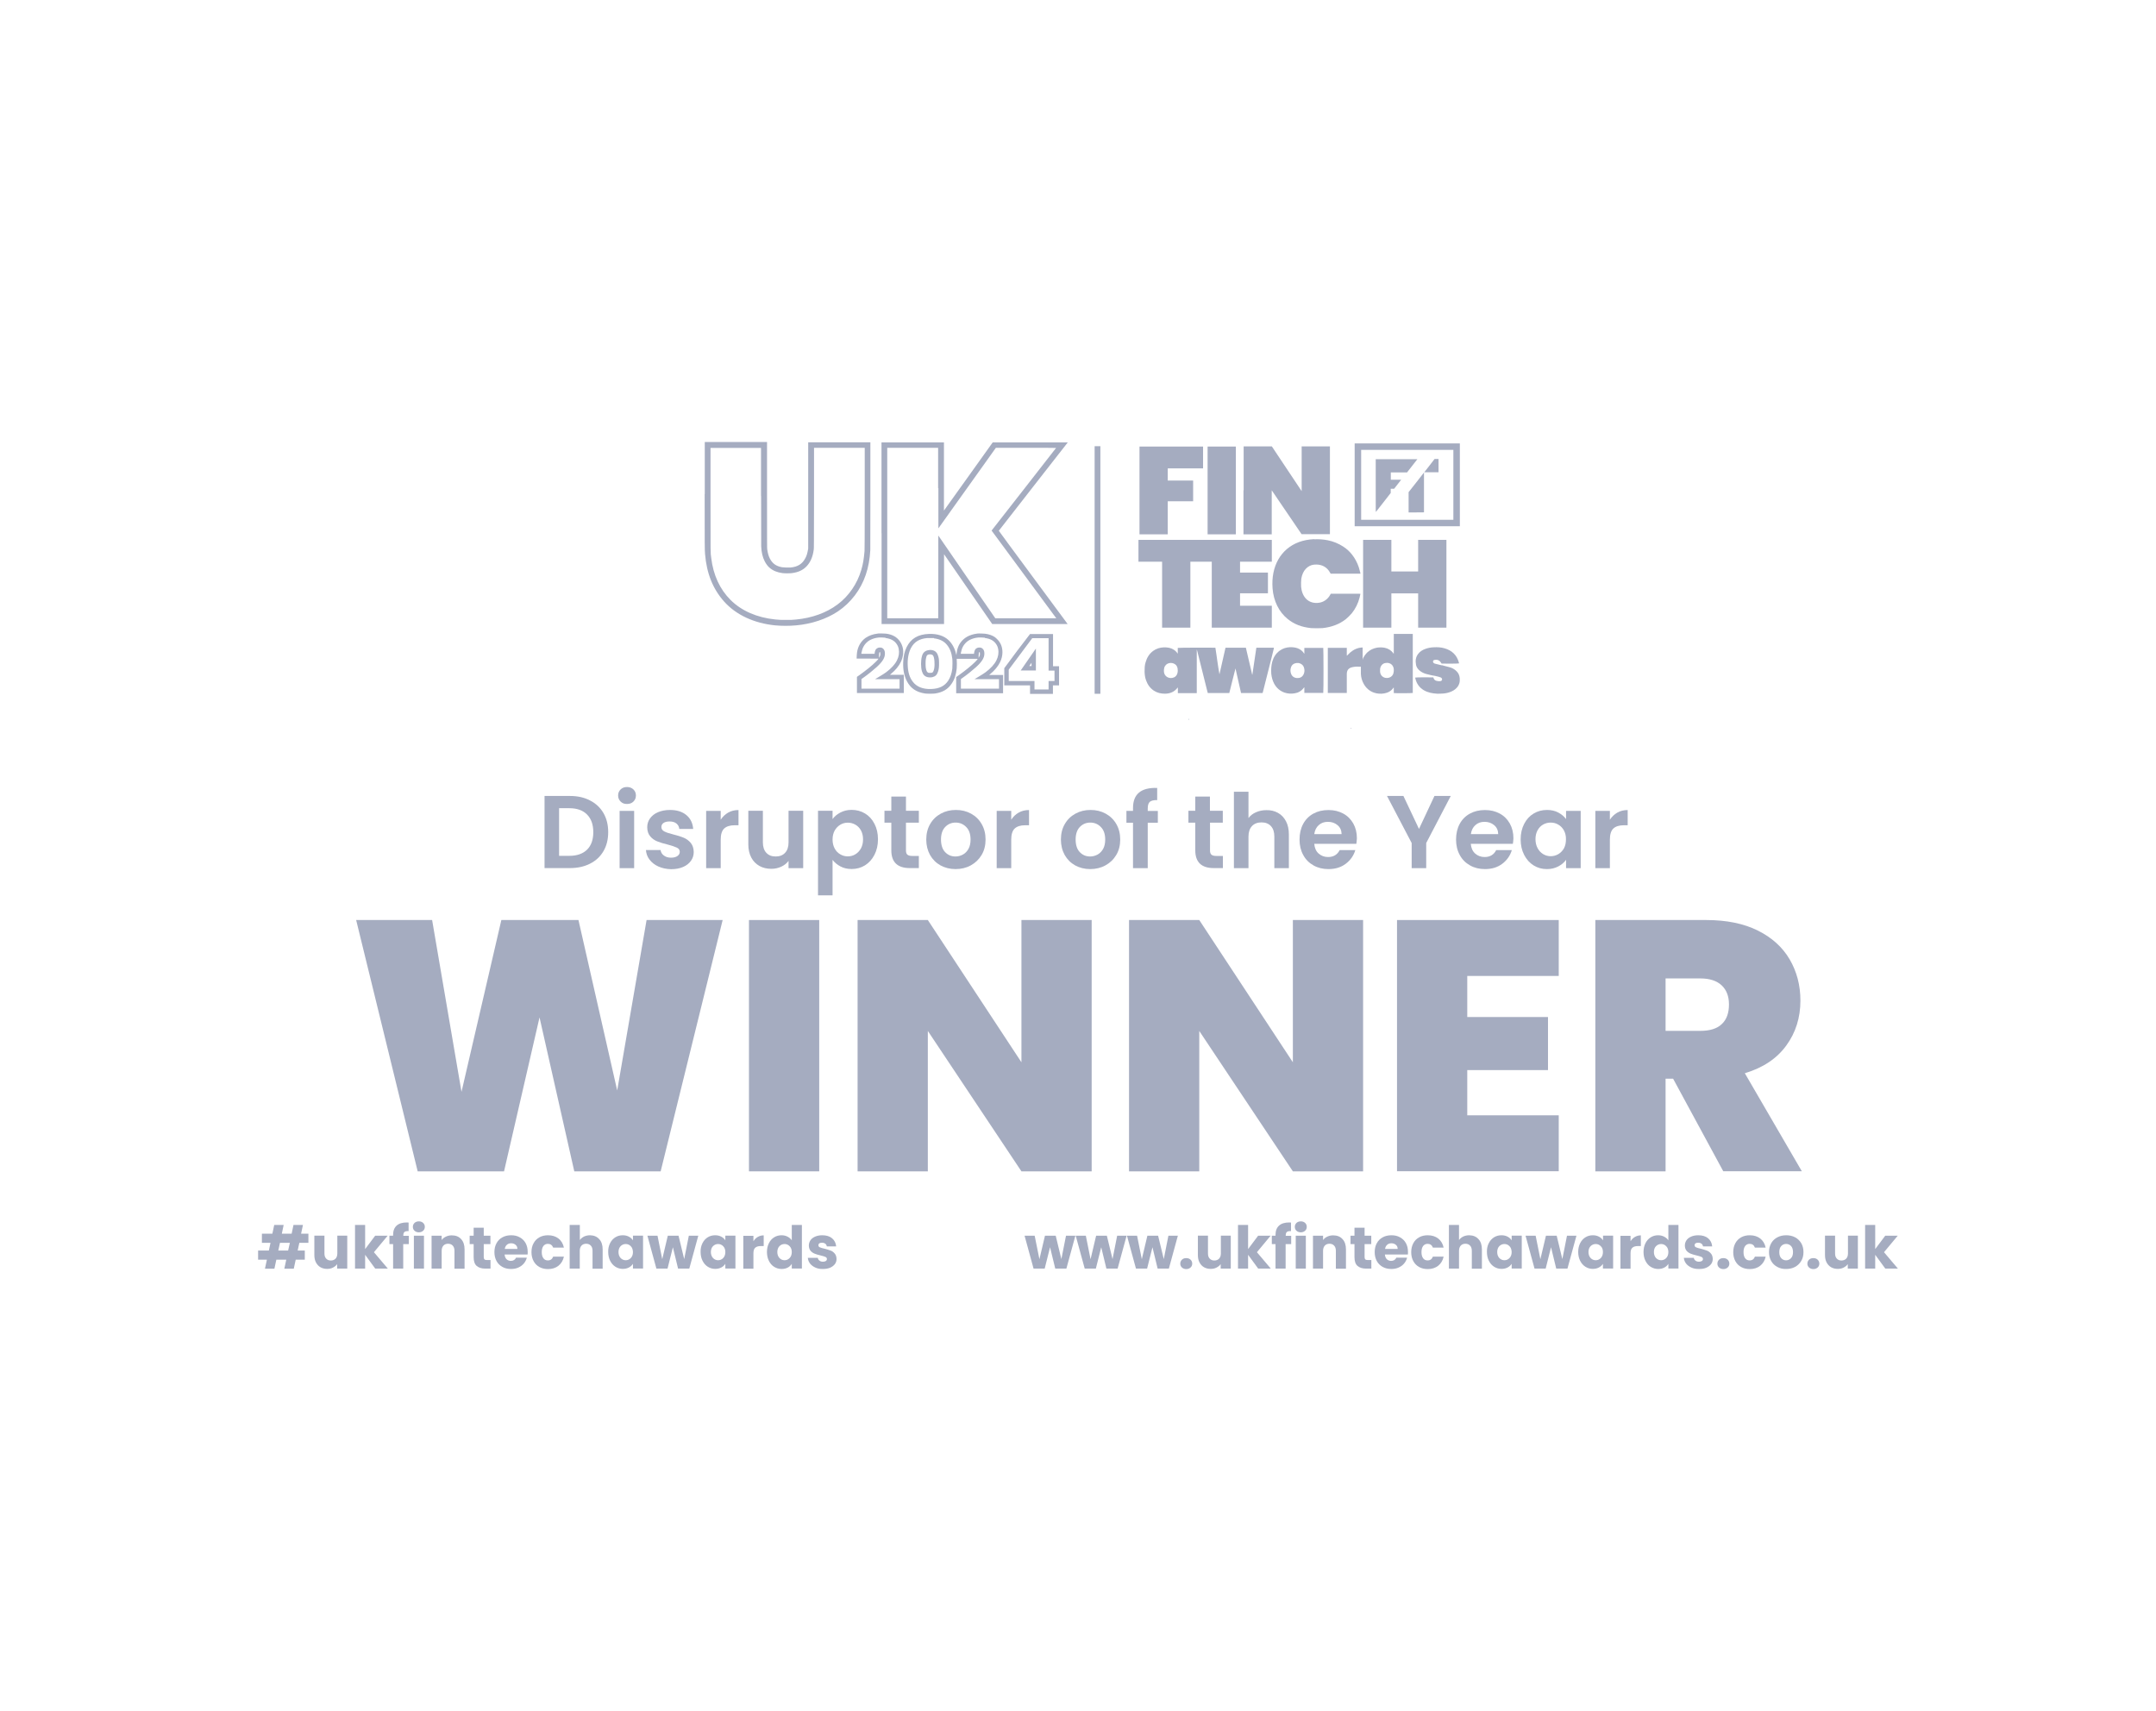<svg width="126" height="100" viewBox="0 0 126 100" fill="none" xmlns="http://www.w3.org/2000/svg">
    <path d="M34.483 46.781C34.819 46.953 35.084 47.2 35.268 47.518C35.453 47.836 35.544 48.207 35.544 48.633C35.544 49.058 35.453 49.424 35.268 49.742C35.084 50.059 34.824 50.301 34.483 50.474C34.147 50.646 33.752 50.732 33.308 50.732H31.824V46.517H33.308C33.752 46.517 34.147 46.603 34.483 46.781ZM34.31 49.655C34.553 49.413 34.673 49.074 34.673 48.633C34.673 48.191 34.553 47.852 34.31 47.604C34.066 47.357 33.725 47.233 33.275 47.233H32.674V50.016H33.275C33.725 50.016 34.066 49.892 34.31 49.655Z" fill="#A5ACC0"/>
    <path d="M36.27 46.845C36.173 46.748 36.124 46.635 36.124 46.49C36.124 46.344 36.173 46.231 36.27 46.135C36.368 46.038 36.492 45.995 36.644 45.995C36.796 45.995 36.92 46.043 37.018 46.135C37.115 46.231 37.164 46.344 37.164 46.49C37.164 46.635 37.115 46.748 37.018 46.845C36.92 46.942 36.796 46.985 36.644 46.985C36.492 46.99 36.368 46.942 36.27 46.845ZM37.061 47.389V50.737H36.211V47.389H37.061Z" fill="#A5ACC0"/>
    <path d="M38.48 50.641C38.263 50.544 38.09 50.409 37.96 50.237C37.83 50.07 37.765 49.882 37.749 49.677H38.605C38.621 49.806 38.686 49.914 38.794 49.995C38.908 50.081 39.043 50.124 39.211 50.124C39.379 50.124 39.498 50.091 39.59 50.027C39.682 49.962 39.726 49.882 39.726 49.779C39.726 49.672 39.671 49.591 39.558 49.537C39.444 49.483 39.271 49.424 39.027 49.359C38.778 49.3 38.572 49.236 38.41 49.171C38.247 49.106 38.112 49.009 37.998 48.875C37.884 48.74 37.825 48.562 37.825 48.336C37.825 48.153 37.879 47.981 37.987 47.83C38.095 47.68 38.247 47.556 38.447 47.47C38.648 47.383 38.886 47.335 39.157 47.335C39.558 47.335 39.877 47.437 40.115 47.636C40.354 47.836 40.484 48.105 40.511 48.444H39.699C39.688 48.309 39.628 48.207 39.531 48.126C39.433 48.046 39.298 48.008 39.135 48.008C38.984 48.008 38.864 48.035 38.778 48.094C38.697 48.148 38.653 48.229 38.653 48.331C38.653 48.444 38.707 48.53 38.821 48.589C38.935 48.649 39.108 48.708 39.352 48.767C39.596 48.826 39.796 48.891 39.953 48.956C40.11 49.02 40.245 49.117 40.365 49.257C40.478 49.392 40.538 49.569 40.543 49.79C40.543 49.984 40.489 50.156 40.381 50.307C40.273 50.458 40.121 50.581 39.921 50.667C39.72 50.754 39.487 50.797 39.217 50.797C38.946 50.791 38.697 50.737 38.48 50.641Z" fill="#A5ACC0"/>
    <path d="M42.553 47.491C42.731 47.389 42.932 47.34 43.159 47.34V48.229H42.932C42.666 48.229 42.461 48.293 42.325 48.417C42.19 48.541 42.119 48.762 42.119 49.069V50.737H41.269V47.389H42.119V47.906C42.233 47.728 42.379 47.593 42.553 47.491Z" fill="#A5ACC0"/>
    <path d="M46.94 50.737H46.084V50.312C45.975 50.458 45.829 50.571 45.656 50.651C45.477 50.732 45.288 50.775 45.082 50.775C44.816 50.775 44.584 50.721 44.383 50.608C44.183 50.495 44.02 50.334 43.907 50.118C43.793 49.903 43.733 49.645 43.733 49.349V47.383H44.584V49.225C44.584 49.489 44.649 49.693 44.784 49.838C44.919 49.984 45.098 50.054 45.331 50.054C45.564 50.054 45.748 49.984 45.883 49.838C46.019 49.693 46.084 49.489 46.084 49.225V47.383H46.94V50.737Z" fill="#A5ACC0"/>
    <path d="M49.111 47.486C49.306 47.383 49.523 47.33 49.772 47.33C50.059 47.33 50.319 47.4 50.552 47.54C50.785 47.68 50.969 47.879 51.104 48.143C51.24 48.401 51.31 48.703 51.31 49.047C51.31 49.392 51.24 49.693 51.104 49.957C50.969 50.221 50.785 50.425 50.552 50.571C50.319 50.716 50.059 50.786 49.772 50.786C49.523 50.786 49.306 50.737 49.117 50.635C48.927 50.533 48.776 50.409 48.656 50.253V52.326H47.806V47.383H48.656V47.868C48.765 47.717 48.916 47.588 49.111 47.486ZM50.314 48.525C50.232 48.38 50.119 48.266 49.983 48.191C49.848 48.116 49.702 48.078 49.544 48.078C49.387 48.078 49.247 48.116 49.111 48.196C48.976 48.277 48.867 48.39 48.781 48.536C48.7 48.686 48.656 48.859 48.656 49.063C48.656 49.268 48.7 49.44 48.781 49.591C48.862 49.742 48.976 49.855 49.111 49.93C49.247 50.011 49.393 50.048 49.544 50.048C49.696 50.048 49.848 50.011 49.983 49.93C50.119 49.849 50.227 49.736 50.314 49.585C50.395 49.435 50.438 49.257 50.438 49.052C50.438 48.848 50.395 48.676 50.314 48.525Z" fill="#A5ACC0"/>
    <path d="M52.946 49.704C52.946 49.817 52.973 49.898 53.027 49.946C53.081 49.995 53.173 50.022 53.303 50.022H53.699V50.732H53.168C52.453 50.732 52.09 50.388 52.09 49.693V48.078H51.689V47.383H52.09V46.554H52.946V47.383H53.699V48.078H52.946V49.704Z" fill="#A5ACC0"/>
    <path d="M54.966 50.576C54.706 50.431 54.505 50.231 54.354 49.968C54.208 49.704 54.132 49.402 54.132 49.063C54.132 48.724 54.208 48.417 54.359 48.159C54.511 47.895 54.717 47.696 54.982 47.55C55.247 47.405 55.54 47.335 55.865 47.335C56.19 47.335 56.482 47.405 56.748 47.55C57.013 47.696 57.219 47.895 57.37 48.159C57.522 48.422 57.598 48.724 57.598 49.063C57.598 49.402 57.522 49.709 57.365 49.968C57.208 50.231 56.997 50.431 56.731 50.576C56.466 50.721 56.168 50.791 55.843 50.791C55.518 50.791 55.226 50.716 54.966 50.576ZM56.276 49.941C56.412 49.865 56.52 49.752 56.601 49.607C56.683 49.456 56.721 49.279 56.721 49.063C56.721 48.746 56.634 48.498 56.466 48.331C56.298 48.159 56.092 48.073 55.849 48.073C55.605 48.073 55.404 48.159 55.237 48.331C55.074 48.503 54.993 48.746 54.993 49.063C54.993 49.381 55.074 49.629 55.231 49.795C55.394 49.968 55.594 50.054 55.838 50.054C55.995 50.054 56.136 50.016 56.276 49.941Z" fill="#A5ACC0"/>
    <path d="M59.531 47.491C59.71 47.389 59.91 47.34 60.138 47.34V48.229H59.91C59.645 48.229 59.439 48.293 59.304 48.417C59.169 48.541 59.098 48.762 59.098 49.069V50.737H58.248V47.389H59.098V47.906C59.212 47.728 59.353 47.593 59.531 47.491Z" fill="#A5ACC0"/>
    <path d="M62.835 50.576C62.575 50.431 62.375 50.231 62.223 49.968C62.077 49.704 62.001 49.402 62.001 49.063C62.001 48.724 62.077 48.417 62.228 48.159C62.38 47.895 62.586 47.696 62.851 47.55C63.117 47.405 63.409 47.335 63.734 47.335C64.059 47.335 64.351 47.405 64.617 47.55C64.882 47.696 65.088 47.895 65.24 48.159C65.391 48.422 65.467 48.724 65.467 49.063C65.467 49.402 65.391 49.709 65.234 49.968C65.077 50.231 64.866 50.431 64.6 50.576C64.335 50.721 64.037 50.791 63.712 50.791C63.387 50.791 63.095 50.716 62.835 50.576ZM64.146 49.941C64.281 49.865 64.389 49.752 64.471 49.607C64.552 49.456 64.59 49.279 64.59 49.063C64.59 48.746 64.503 48.498 64.335 48.331C64.167 48.159 63.962 48.073 63.718 48.073C63.474 48.073 63.274 48.159 63.106 48.331C62.943 48.503 62.862 48.746 62.862 49.063C62.862 49.381 62.943 49.629 63.1 49.795C63.263 49.968 63.463 50.054 63.707 50.054C63.864 50.054 64.005 50.016 64.146 49.941Z" fill="#A5ACC0"/>
    <path d="M67.666 48.083H67.076V50.737H66.215V48.083H65.83V47.389H66.215V47.222C66.215 46.813 66.334 46.511 66.567 46.318C66.799 46.124 67.157 46.032 67.628 46.048V46.759C67.422 46.754 67.276 46.791 67.195 46.861C67.114 46.931 67.076 47.066 67.076 47.254V47.394H67.666V48.083Z" fill="#A5ACC0"/>
    <path d="M70.715 49.704C70.715 49.817 70.742 49.898 70.796 49.946C70.85 49.995 70.942 50.022 71.073 50.022H71.468V50.732H70.932C70.217 50.732 69.854 50.388 69.854 49.693V48.078H69.453V47.383H69.854V46.554H70.71V47.383H71.462V48.078H70.715V49.704Z" fill="#A5ACC0"/>
    <path d="M74.69 47.507C74.891 47.62 75.042 47.782 75.156 47.997C75.27 48.213 75.324 48.471 75.324 48.773V50.737H74.474V48.891C74.474 48.627 74.409 48.422 74.273 48.277C74.138 48.132 73.959 48.062 73.726 48.062C73.493 48.062 73.304 48.132 73.168 48.277C73.033 48.422 72.963 48.627 72.963 48.891V50.737H72.112V46.269H72.963V47.809C73.071 47.663 73.217 47.55 73.401 47.47C73.585 47.389 73.786 47.346 74.008 47.346C74.262 47.34 74.49 47.394 74.69 47.507Z" fill="#A5ACC0"/>
    <path d="M79.267 49.316H76.808C76.829 49.559 76.911 49.747 77.062 49.882C77.214 50.016 77.398 50.086 77.615 50.086C77.929 50.086 78.156 49.952 78.292 49.682H79.207C79.11 50.005 78.925 50.269 78.649 50.479C78.373 50.689 78.037 50.791 77.636 50.791C77.311 50.791 77.019 50.721 76.764 50.576C76.505 50.431 76.304 50.231 76.163 49.968C76.017 49.704 75.947 49.402 75.947 49.063C75.947 48.724 76.017 48.412 76.158 48.153C76.299 47.89 76.499 47.69 76.754 47.55C77.008 47.41 77.301 47.34 77.636 47.34C77.972 47.34 78.243 47.41 78.498 47.545C78.752 47.68 78.947 47.879 79.088 48.126C79.229 48.38 79.299 48.665 79.299 48.993C79.288 49.112 79.283 49.219 79.267 49.316ZM78.406 48.746C78.4 48.53 78.324 48.353 78.167 48.223C78.016 48.094 77.826 48.029 77.604 48.029C77.382 48.029 77.214 48.094 77.073 48.218C76.927 48.347 76.84 48.519 76.808 48.746H78.406Z" fill="#A5ACC0"/>
    <path d="M84.785 46.517L83.35 49.268V50.737H82.5V49.268L81.059 46.517H82.018L82.928 48.444L83.832 46.517H84.785Z" fill="#A5ACC0"/>
    <path d="M88.414 49.316H85.955C85.977 49.559 86.058 49.747 86.21 49.882C86.361 50.016 86.546 50.086 86.762 50.086C87.076 50.086 87.304 49.952 87.439 49.682H88.354C88.257 50.005 88.073 50.269 87.797 50.479C87.52 50.689 87.185 50.791 86.784 50.791C86.459 50.791 86.166 50.721 85.912 50.576C85.652 50.431 85.451 50.231 85.311 49.968C85.165 49.704 85.094 49.402 85.094 49.063C85.094 48.724 85.165 48.412 85.305 48.153C85.446 47.89 85.647 47.69 85.901 47.55C86.156 47.41 86.448 47.34 86.784 47.34C87.12 47.34 87.39 47.41 87.645 47.545C87.9 47.68 88.094 47.879 88.235 48.126C88.376 48.38 88.447 48.665 88.447 48.993C88.441 49.112 88.43 49.219 88.414 49.316ZM87.558 48.746C87.553 48.53 87.477 48.353 87.32 48.223C87.168 48.094 86.979 48.029 86.757 48.029C86.535 48.029 86.367 48.094 86.226 48.218C86.08 48.347 85.993 48.519 85.961 48.746H87.558Z" fill="#A5ACC0"/>
    <path d="M89.075 48.148C89.21 47.884 89.394 47.685 89.627 47.545C89.86 47.405 90.12 47.335 90.407 47.335C90.656 47.335 90.878 47.383 91.068 47.486C91.257 47.588 91.409 47.712 91.523 47.868V47.389H92.378V50.737H91.523V50.248C91.414 50.404 91.263 50.533 91.068 50.635C90.873 50.737 90.656 50.791 90.402 50.791C90.12 50.791 89.86 50.721 89.627 50.576C89.394 50.431 89.21 50.226 89.075 49.962C88.939 49.698 88.869 49.397 88.869 49.052C88.869 48.713 88.939 48.412 89.075 48.148ZM91.398 48.53C91.317 48.385 91.209 48.272 91.068 48.191C90.932 48.11 90.781 48.073 90.624 48.073C90.467 48.073 90.32 48.11 90.185 48.186C90.05 48.261 89.941 48.374 89.86 48.519C89.779 48.665 89.736 48.843 89.736 49.042C89.736 49.241 89.779 49.419 89.86 49.569C89.941 49.72 90.055 49.838 90.19 49.919C90.326 50 90.472 50.038 90.624 50.038C90.775 50.038 90.927 50 91.068 49.919C91.203 49.838 91.317 49.725 91.398 49.58C91.479 49.435 91.517 49.257 91.517 49.052C91.523 48.859 91.479 48.681 91.398 48.53Z" fill="#A5ACC0"/>
    <path d="M94.518 47.491C94.696 47.389 94.897 47.34 95.124 47.34V48.229H94.897C94.631 48.229 94.426 48.293 94.29 48.417C94.155 48.541 94.084 48.762 94.084 49.069V50.737H93.234V47.389H94.084V47.906C94.198 47.728 94.344 47.593 94.518 47.491Z" fill="#A5ACC0"/>
    <path d="M17.494 72.632L17.396 73.085H17.813V73.618H17.282L17.169 74.145H16.616L16.73 73.618H16.15L16.037 74.145H15.484L15.598 73.618H15.084V73.085H15.712L15.809 72.632H15.306V72.099H15.918L16.026 71.588H16.578L16.47 72.099H17.044L17.152 71.588H17.705L17.596 72.099H18.024V72.632H17.494ZM16.941 72.632H16.362L16.264 73.085H16.838L16.941 72.632Z" fill="#A5ACC0"/>
    <path d="M20.294 74.14H19.703V73.876C19.644 73.962 19.562 74.027 19.459 74.08C19.357 74.134 19.243 74.156 19.118 74.156C18.972 74.156 18.842 74.124 18.728 74.059C18.615 73.994 18.528 73.897 18.463 73.774C18.398 73.65 18.371 73.504 18.371 73.338V72.212H18.961V73.257C18.961 73.386 18.994 73.483 19.064 73.558C19.129 73.628 19.221 73.666 19.335 73.666C19.449 73.666 19.541 73.628 19.611 73.558C19.676 73.488 19.714 73.386 19.714 73.257V72.212H20.294V74.14Z" fill="#A5ACC0"/>
    <path d="M21.929 74.14L21.339 73.332V74.14H20.748V71.588H21.339V72.998L21.924 72.218H22.655L21.853 73.181L22.666 74.14H21.929Z" fill="#A5ACC0"/>
    <path d="M23.565 72.708V74.14H22.974V72.708H22.758V72.218H22.974V72.164C22.974 71.927 23.045 71.749 23.18 71.626C23.316 71.502 23.516 71.442 23.781 71.442C23.825 71.442 23.857 71.442 23.879 71.448V71.949C23.765 71.943 23.684 71.959 23.64 71.997C23.592 72.035 23.57 72.105 23.57 72.207V72.223H23.89V72.708H23.565Z" fill="#A5ACC0"/>
    <path d="M24.225 71.927C24.16 71.868 24.128 71.792 24.128 71.701C24.128 71.609 24.16 71.534 24.225 71.469C24.29 71.41 24.377 71.378 24.48 71.378C24.583 71.378 24.664 71.41 24.729 71.469C24.794 71.529 24.827 71.604 24.827 71.701C24.827 71.792 24.794 71.868 24.729 71.927C24.664 71.986 24.578 72.019 24.48 72.019C24.377 72.019 24.29 71.986 24.225 71.927ZM24.778 72.218V74.14H24.188V72.218H24.778Z" fill="#A5ACC0"/>
    <path d="M26.95 72.417C27.085 72.562 27.15 72.761 27.15 73.02V74.145H26.56V73.095C26.56 72.966 26.527 72.869 26.457 72.794C26.392 72.724 26.3 72.686 26.186 72.686C26.072 72.686 25.98 72.724 25.915 72.794C25.85 72.864 25.812 72.966 25.812 73.095V74.14H25.222V72.218H25.812V72.471C25.872 72.385 25.953 72.32 26.056 72.272C26.159 72.223 26.273 72.196 26.397 72.196C26.636 72.196 26.814 72.266 26.95 72.417Z" fill="#A5ACC0"/>
    <path d="M28.666 73.639V74.14H28.363C28.146 74.14 27.979 74.086 27.86 73.984C27.74 73.881 27.681 73.709 27.681 73.472V72.708H27.448V72.218H27.681V71.749H28.271V72.218H28.661V72.708H28.271V73.478C28.271 73.537 28.287 73.574 28.314 73.601C28.341 73.628 28.39 73.639 28.455 73.639H28.666Z" fill="#A5ACC0"/>
    <path d="M30.833 73.316H29.49C29.5 73.434 29.538 73.526 29.603 73.591C29.674 73.655 29.755 73.688 29.852 73.688C29.999 73.688 30.102 73.623 30.161 73.499H30.789C30.757 73.623 30.697 73.741 30.616 73.838C30.529 73.941 30.427 74.016 30.297 74.075C30.172 74.134 30.026 74.161 29.869 74.161C29.679 74.161 29.511 74.124 29.365 74.043C29.219 73.962 29.1 73.849 29.018 73.698C28.937 73.547 28.894 73.375 28.894 73.176C28.894 72.977 28.937 72.799 29.018 72.654C29.1 72.503 29.213 72.39 29.365 72.309C29.511 72.228 29.685 72.191 29.874 72.191C30.064 72.191 30.226 72.228 30.372 72.309C30.519 72.39 30.632 72.498 30.714 72.643C30.795 72.788 30.838 72.955 30.838 73.149C30.844 73.203 30.838 73.257 30.833 73.316ZM30.237 72.993C30.237 72.891 30.204 72.81 30.134 72.751C30.064 72.692 29.977 72.659 29.874 72.659C29.777 72.659 29.69 72.686 29.625 72.745C29.555 72.805 29.517 72.885 29.5 72.988H30.237V72.993Z" fill="#A5ACC0"/>
    <path d="M31.185 72.654C31.266 72.503 31.38 72.39 31.526 72.309C31.672 72.228 31.84 72.191 32.03 72.191C32.273 72.191 32.474 72.255 32.636 72.379C32.799 72.503 32.907 72.686 32.956 72.912H32.328C32.273 72.767 32.17 72.692 32.019 72.692C31.91 72.692 31.824 72.735 31.759 72.815C31.694 72.901 31.661 73.02 31.661 73.176C31.661 73.332 31.694 73.451 31.759 73.537C31.824 73.623 31.91 73.66 32.019 73.66C32.17 73.66 32.273 73.585 32.328 73.44H32.956C32.907 73.666 32.799 73.844 32.636 73.973C32.474 74.102 32.268 74.167 32.03 74.167C31.84 74.167 31.672 74.129 31.526 74.048C31.38 73.967 31.266 73.854 31.185 73.704C31.104 73.553 31.06 73.381 31.06 73.181C31.06 72.982 31.098 72.805 31.185 72.654Z" fill="#A5ACC0"/>
    <path d="M35.019 72.417C35.155 72.562 35.22 72.761 35.22 73.02V74.145H34.629V73.095C34.629 72.966 34.597 72.869 34.526 72.794C34.461 72.724 34.369 72.686 34.256 72.686C34.142 72.686 34.05 72.724 33.985 72.794C33.92 72.864 33.882 72.966 33.882 73.095V74.14H33.292V71.588H33.887V72.471C33.947 72.385 34.028 72.32 34.131 72.266C34.234 72.218 34.353 72.191 34.483 72.191C34.705 72.196 34.884 72.266 35.019 72.417Z" fill="#A5ACC0"/>
    <path d="M35.653 72.654C35.729 72.503 35.832 72.39 35.962 72.309C36.092 72.228 36.238 72.191 36.395 72.191C36.53 72.191 36.649 72.218 36.752 72.272C36.855 72.325 36.936 72.401 36.991 72.487V72.212H37.581V74.134H36.991V73.86C36.931 73.951 36.855 74.021 36.752 74.075C36.649 74.129 36.53 74.156 36.395 74.156C36.238 74.156 36.097 74.113 35.967 74.032C35.837 73.951 35.734 73.833 35.658 73.682C35.583 73.531 35.544 73.359 35.544 73.16C35.539 72.977 35.577 72.805 35.653 72.654ZM36.866 72.832C36.785 72.745 36.682 72.702 36.568 72.702C36.454 72.702 36.352 72.745 36.27 72.826C36.189 72.912 36.146 73.025 36.146 73.171C36.146 73.316 36.189 73.434 36.27 73.521C36.352 73.607 36.454 73.65 36.568 73.65C36.682 73.65 36.785 73.607 36.866 73.521C36.947 73.434 36.991 73.321 36.991 73.171C36.985 73.031 36.947 72.912 36.866 72.832Z" fill="#A5ACC0"/>
    <path d="M40.809 72.218L40.283 74.14H39.628L39.325 72.891L39.011 74.14H38.361L37.836 72.218H38.426L38.702 73.591L39.027 72.218H39.655L39.986 73.585L40.256 72.218H40.809Z" fill="#A5ACC0"/>
    <path d="M41.053 72.654C41.128 72.503 41.231 72.39 41.361 72.309C41.491 72.228 41.637 72.191 41.794 72.191C41.93 72.191 42.049 72.218 42.152 72.272C42.255 72.325 42.336 72.401 42.39 72.487V72.212H42.98V74.134H42.39V73.86C42.331 73.951 42.255 74.021 42.152 74.075C42.049 74.129 41.93 74.156 41.794 74.156C41.637 74.156 41.497 74.113 41.367 74.032C41.237 73.951 41.134 73.833 41.058 73.682C40.982 73.531 40.944 73.359 40.944 73.16C40.939 72.977 40.977 72.805 41.053 72.654ZM42.266 72.832C42.184 72.745 42.081 72.702 41.968 72.702C41.854 72.702 41.751 72.745 41.67 72.826C41.589 72.907 41.545 73.025 41.545 73.171C41.545 73.316 41.589 73.434 41.67 73.521C41.751 73.607 41.854 73.65 41.968 73.65C42.081 73.65 42.184 73.607 42.266 73.521C42.347 73.434 42.39 73.321 42.39 73.171C42.39 73.031 42.347 72.912 42.266 72.832Z" fill="#A5ACC0"/>
    <path d="M44.286 72.288C44.389 72.228 44.508 72.196 44.632 72.196V72.821H44.47C44.324 72.821 44.21 72.853 44.139 72.918C44.064 72.982 44.031 73.09 44.031 73.251V74.145H43.441V72.223H44.031V72.541C44.096 72.433 44.183 72.347 44.286 72.288Z" fill="#A5ACC0"/>
    <path d="M44.936 72.654C45.011 72.503 45.114 72.39 45.244 72.309C45.374 72.228 45.52 72.191 45.678 72.191C45.802 72.191 45.921 72.218 46.024 72.272C46.127 72.325 46.214 72.395 46.273 72.487V71.588H46.864V74.134H46.273V73.86C46.219 73.951 46.138 74.027 46.035 74.08C45.932 74.134 45.813 74.161 45.678 74.161C45.52 74.161 45.374 74.118 45.244 74.037C45.114 73.957 45.011 73.838 44.936 73.688C44.86 73.537 44.822 73.364 44.822 73.165C44.822 72.977 44.86 72.805 44.936 72.654ZM46.149 72.832C46.068 72.745 45.965 72.702 45.851 72.702C45.737 72.702 45.634 72.745 45.553 72.826C45.472 72.912 45.428 73.025 45.428 73.171C45.428 73.316 45.472 73.434 45.553 73.521C45.634 73.607 45.737 73.65 45.851 73.65C45.965 73.65 46.068 73.607 46.149 73.521C46.23 73.434 46.273 73.321 46.273 73.171C46.273 73.031 46.23 72.912 46.149 72.832Z" fill="#A5ACC0"/>
    <path d="M47.654 74.08C47.524 74.021 47.422 73.946 47.34 73.844C47.264 73.741 47.221 73.634 47.21 73.51H47.795C47.801 73.574 47.833 73.628 47.887 73.671C47.941 73.714 48.012 73.736 48.093 73.736C48.169 73.736 48.223 73.72 48.266 73.693C48.304 73.666 48.326 73.628 48.326 73.58C48.326 73.526 48.299 73.483 48.239 73.456C48.18 73.429 48.088 73.402 47.958 73.37C47.817 73.338 47.703 73.305 47.611 73.267C47.519 73.23 47.438 73.176 47.373 73.101C47.308 73.025 47.27 72.918 47.27 72.788C47.27 72.681 47.302 72.578 47.362 72.487C47.422 72.395 47.514 72.325 47.633 72.272C47.752 72.218 47.893 72.191 48.055 72.191C48.299 72.191 48.488 72.25 48.629 72.368C48.77 72.487 48.851 72.648 48.867 72.842H48.321C48.31 72.778 48.283 72.724 48.234 72.686C48.185 72.648 48.12 72.627 48.039 72.627C47.968 72.627 47.914 72.638 47.882 72.665C47.844 72.692 47.828 72.729 47.828 72.772C47.828 72.826 47.855 72.869 47.914 72.896C47.974 72.923 48.066 72.95 48.191 72.977C48.331 73.014 48.45 73.052 48.543 73.085C48.635 73.117 48.711 73.176 48.781 73.257C48.851 73.338 48.884 73.44 48.889 73.574C48.889 73.687 48.857 73.79 48.792 73.876C48.727 73.962 48.635 74.032 48.516 74.086C48.396 74.134 48.261 74.161 48.104 74.161C47.936 74.167 47.784 74.14 47.654 74.08Z" fill="#A5ACC0"/>
    <path d="M62.846 72.218L62.321 74.14H61.671L61.367 72.891L61.053 74.14H60.403L59.878 72.218H60.468L60.745 73.591L61.069 72.218H61.698L62.028 73.585L62.299 72.218H62.846Z" fill="#A5ACC0"/>
    <path d="M65.841 72.218L65.315 74.14H64.66L64.357 72.891L64.043 74.14H63.393L62.867 72.218H63.458L63.734 73.591L64.059 72.218H64.687L65.018 73.585L65.288 72.218H65.841Z" fill="#A5ACC0"/>
    <path d="M68.836 72.218L68.31 74.14H67.655L67.352 72.891L67.038 74.14H66.388L65.862 72.218H66.453L66.729 73.591L67.054 72.218H67.682L68.013 73.585L68.283 72.218H68.836Z" fill="#A5ACC0"/>
    <path d="M69.074 74.075C69.009 74.016 68.977 73.941 68.977 73.849C68.977 73.757 69.009 73.682 69.074 73.618C69.139 73.553 69.226 73.526 69.329 73.526C69.431 73.526 69.513 73.558 69.578 73.618C69.643 73.677 69.675 73.757 69.675 73.849C69.675 73.941 69.643 74.016 69.578 74.075C69.513 74.134 69.426 74.167 69.329 74.167C69.226 74.167 69.139 74.134 69.074 74.075Z" fill="#A5ACC0"/>
    <path d="M71.928 74.14H71.338V73.876C71.278 73.962 71.197 74.027 71.094 74.08C70.991 74.134 70.877 74.156 70.753 74.156C70.607 74.156 70.477 74.124 70.363 74.059C70.249 73.994 70.163 73.897 70.098 73.774C70.033 73.65 70.006 73.504 70.006 73.338V72.212H70.596V73.257C70.596 73.386 70.628 73.483 70.699 73.558C70.764 73.628 70.856 73.666 70.97 73.666C71.083 73.666 71.175 73.628 71.246 73.558C71.311 73.488 71.349 73.386 71.349 73.257V72.212H71.928V74.14Z" fill="#A5ACC0"/>
    <path d="M73.531 74.14L72.941 73.332V74.14H72.351V71.588H72.941V72.998L73.526 72.218H74.257L73.456 73.181L74.268 74.14H73.531Z" fill="#A5ACC0"/>
    <path d="M75.134 72.708V74.14H74.544V72.708H74.327V72.218H74.544V72.164C74.544 71.927 74.614 71.749 74.75 71.626C74.885 71.502 75.086 71.442 75.351 71.442C75.394 71.442 75.427 71.442 75.448 71.448V71.949C75.335 71.943 75.254 71.959 75.21 71.997C75.161 72.035 75.14 72.105 75.14 72.207V72.223H75.459V72.708H75.134Z" fill="#A5ACC0"/>
    <path d="M75.768 71.927C75.703 71.868 75.671 71.792 75.671 71.701C75.671 71.609 75.703 71.534 75.768 71.469C75.833 71.41 75.92 71.378 76.023 71.378C76.126 71.378 76.207 71.41 76.272 71.469C76.337 71.529 76.369 71.604 76.369 71.701C76.369 71.792 76.337 71.868 76.272 71.927C76.207 71.986 76.12 72.019 76.023 72.019C75.92 72.019 75.833 71.986 75.768 71.927ZM76.315 72.218V74.14H75.725V72.218H76.315Z" fill="#A5ACC0"/>
    <path d="M78.46 72.417C78.595 72.562 78.66 72.761 78.66 73.02V74.145H78.07V73.095C78.07 72.966 78.037 72.869 77.967 72.794C77.902 72.724 77.81 72.686 77.696 72.686C77.582 72.686 77.49 72.724 77.425 72.794C77.36 72.864 77.322 72.966 77.322 73.095V74.14H76.732V72.218H77.322V72.471C77.382 72.385 77.463 72.32 77.566 72.272C77.669 72.223 77.783 72.196 77.907 72.196C78.146 72.196 78.324 72.266 78.46 72.417Z" fill="#A5ACC0"/>
    <path d="M80.144 73.639V74.14H79.841C79.624 74.14 79.456 74.086 79.337 73.984C79.218 73.881 79.158 73.709 79.158 73.472V72.708H78.925V72.218H79.158V71.749H79.749V72.218H80.139V72.708H79.749V73.478C79.749 73.537 79.765 73.574 79.792 73.601C79.819 73.628 79.868 73.639 79.933 73.639H80.144Z" fill="#A5ACC0"/>
    <path d="M82.278 73.316H80.935C80.946 73.434 80.984 73.526 81.049 73.591C81.119 73.655 81.2 73.688 81.298 73.688C81.444 73.688 81.547 73.623 81.606 73.499H82.234C82.202 73.623 82.142 73.741 82.061 73.838C81.975 73.941 81.872 74.016 81.742 74.075C81.617 74.134 81.471 74.161 81.314 74.161C81.124 74.161 80.956 74.124 80.81 74.043C80.664 73.962 80.545 73.849 80.463 73.698C80.382 73.547 80.339 73.375 80.339 73.176C80.339 72.977 80.382 72.799 80.463 72.654C80.545 72.503 80.659 72.39 80.81 72.309C80.956 72.228 81.13 72.191 81.319 72.191C81.509 72.191 81.671 72.228 81.817 72.309C81.964 72.39 82.078 72.498 82.159 72.643C82.24 72.788 82.283 72.955 82.283 73.149C82.289 73.203 82.283 73.257 82.278 73.316ZM81.682 72.993C81.682 72.891 81.65 72.81 81.579 72.751C81.509 72.692 81.422 72.659 81.319 72.659C81.222 72.659 81.135 72.686 81.07 72.745C81 72.805 80.962 72.885 80.946 72.988H81.682V72.993Z" fill="#A5ACC0"/>
    <path d="M82.597 72.654C82.679 72.503 82.792 72.39 82.939 72.309C83.085 72.228 83.253 72.191 83.442 72.191C83.686 72.191 83.886 72.255 84.049 72.379C84.211 72.503 84.32 72.686 84.368 72.912H83.74C83.686 72.767 83.583 72.692 83.431 72.692C83.323 72.692 83.237 72.735 83.171 72.815C83.106 72.901 83.074 73.02 83.074 73.176C83.074 73.332 83.106 73.451 83.171 73.537C83.237 73.623 83.323 73.66 83.431 73.66C83.583 73.66 83.686 73.585 83.74 73.44H84.368C84.32 73.666 84.211 73.844 84.049 73.973C83.886 74.102 83.681 74.167 83.442 74.167C83.253 74.167 83.085 74.129 82.939 74.048C82.792 73.967 82.679 73.854 82.597 73.704C82.516 73.553 82.473 73.381 82.473 73.181C82.473 72.982 82.516 72.805 82.597 72.654Z" fill="#A5ACC0"/>
    <path d="M86.405 72.417C86.54 72.562 86.605 72.761 86.605 73.02V74.145H86.015V73.095C86.015 72.966 85.982 72.869 85.912 72.794C85.847 72.724 85.755 72.686 85.641 72.686C85.527 72.686 85.435 72.724 85.37 72.794C85.305 72.864 85.267 72.966 85.267 73.095V74.14H84.677V71.588H85.267V72.471C85.327 72.385 85.408 72.32 85.511 72.266C85.614 72.218 85.733 72.191 85.863 72.191C86.091 72.196 86.269 72.266 86.405 72.417Z" fill="#A5ACC0"/>
    <path d="M87.006 72.654C87.082 72.503 87.185 72.39 87.315 72.309C87.445 72.228 87.591 72.191 87.748 72.191C87.883 72.191 88.002 72.218 88.105 72.272C88.208 72.325 88.289 72.401 88.344 72.487V72.212H88.934V74.134H88.344V73.86C88.284 73.951 88.208 74.021 88.105 74.075C88.002 74.129 87.883 74.156 87.748 74.156C87.591 74.156 87.45 74.113 87.32 74.032C87.19 73.951 87.087 73.833 87.011 73.682C86.936 73.531 86.898 73.359 86.898 73.16C86.892 72.977 86.93 72.805 87.006 72.654ZM88.219 72.832C88.138 72.745 88.035 72.702 87.921 72.702C87.807 72.702 87.704 72.745 87.623 72.826C87.542 72.912 87.499 73.025 87.499 73.171C87.499 73.316 87.542 73.434 87.623 73.521C87.704 73.607 87.807 73.65 87.921 73.65C88.035 73.65 88.138 73.607 88.219 73.521C88.3 73.434 88.344 73.321 88.344 73.171C88.338 73.031 88.3 72.912 88.219 72.832Z" fill="#A5ACC0"/>
    <path d="M92.129 72.218L91.604 74.14H90.949L90.645 72.891L90.331 74.14H89.681L89.156 72.218H89.746L90.022 73.591L90.347 72.218H90.976L91.306 73.585L91.577 72.218H92.129Z" fill="#A5ACC0"/>
    <path d="M92.346 72.654C92.422 72.503 92.525 72.39 92.655 72.309C92.785 72.228 92.931 72.191 93.088 72.191C93.223 72.191 93.342 72.218 93.445 72.272C93.548 72.325 93.629 72.401 93.684 72.487V72.212H94.274V74.134H93.678V73.86C93.619 73.951 93.543 74.021 93.44 74.075C93.337 74.129 93.218 74.156 93.082 74.156C92.925 74.156 92.785 74.113 92.655 74.032C92.525 73.951 92.422 73.833 92.346 73.682C92.27 73.531 92.232 73.359 92.232 73.16C92.232 72.977 92.27 72.805 92.346 72.654ZM93.554 72.832C93.472 72.745 93.37 72.702 93.256 72.702C93.142 72.702 93.039 72.745 92.958 72.826C92.877 72.907 92.833 73.025 92.833 73.171C92.833 73.316 92.877 73.434 92.958 73.521C93.039 73.607 93.142 73.65 93.256 73.65C93.37 73.65 93.472 73.607 93.554 73.521C93.635 73.434 93.678 73.321 93.678 73.171C93.678 73.031 93.64 72.912 93.554 72.832Z" fill="#A5ACC0"/>
    <path d="M95.547 72.288C95.65 72.228 95.769 72.196 95.893 72.196V72.821H95.731C95.585 72.821 95.471 72.853 95.4 72.918C95.325 72.982 95.292 73.09 95.292 73.251V74.145H94.702V72.223H95.292V72.541C95.357 72.433 95.444 72.347 95.547 72.288Z" fill="#A5ACC0"/>
    <path d="M96.164 72.654C96.24 72.503 96.343 72.39 96.473 72.309C96.603 72.228 96.749 72.191 96.906 72.191C97.031 72.191 97.15 72.218 97.253 72.272C97.356 72.325 97.442 72.395 97.502 72.487V71.588H98.092V74.134H97.502V73.86C97.448 73.951 97.366 74.027 97.263 74.08C97.161 74.134 97.041 74.161 96.906 74.161C96.749 74.161 96.603 74.118 96.473 74.037C96.343 73.957 96.24 73.838 96.164 73.688C96.088 73.537 96.05 73.364 96.05 73.165C96.05 72.977 96.088 72.805 96.164 72.654ZM97.377 72.832C97.296 72.745 97.193 72.702 97.079 72.702C96.966 72.702 96.863 72.745 96.781 72.826C96.7 72.907 96.657 73.025 96.657 73.171C96.657 73.316 96.7 73.434 96.781 73.521C96.863 73.607 96.966 73.65 97.079 73.65C97.193 73.65 97.296 73.607 97.377 73.521C97.459 73.434 97.502 73.321 97.502 73.171C97.502 73.031 97.459 72.912 97.377 72.832Z" fill="#A5ACC0"/>
    <path d="M98.85 74.08C98.72 74.021 98.618 73.946 98.536 73.844C98.46 73.741 98.417 73.634 98.406 73.51H98.991C98.997 73.574 99.029 73.628 99.083 73.671C99.137 73.714 99.208 73.736 99.289 73.736C99.365 73.736 99.419 73.72 99.462 73.693C99.5 73.666 99.522 73.628 99.522 73.58C99.522 73.526 99.495 73.483 99.435 73.456C99.376 73.429 99.284 73.402 99.154 73.37C99.013 73.338 98.899 73.305 98.807 73.267C98.715 73.23 98.634 73.176 98.569 73.101C98.504 73.025 98.466 72.918 98.466 72.788C98.466 72.681 98.498 72.578 98.558 72.487C98.618 72.395 98.71 72.325 98.829 72.272C98.948 72.218 99.089 72.191 99.251 72.191C99.495 72.191 99.684 72.25 99.825 72.368C99.966 72.487 100.047 72.648 100.063 72.842H99.527C99.516 72.778 99.489 72.724 99.441 72.686C99.392 72.648 99.327 72.627 99.246 72.627C99.175 72.627 99.121 72.638 99.089 72.665C99.051 72.692 99.034 72.729 99.034 72.772C99.034 72.826 99.061 72.869 99.121 72.896C99.181 72.923 99.273 72.95 99.397 72.977C99.538 73.014 99.657 73.052 99.749 73.085C99.841 73.117 99.917 73.176 99.988 73.257C100.058 73.338 100.091 73.44 100.096 73.574C100.096 73.687 100.063 73.79 99.999 73.876C99.933 73.962 99.841 74.032 99.722 74.086C99.603 74.14 99.468 74.161 99.311 74.161C99.132 74.167 98.98 74.14 98.85 74.08Z" fill="#A5ACC0"/>
    <path d="M100.464 74.075C100.399 74.016 100.367 73.941 100.367 73.849C100.367 73.757 100.399 73.682 100.464 73.618C100.529 73.553 100.616 73.526 100.719 73.526C100.822 73.526 100.903 73.558 100.968 73.618C101.033 73.682 101.065 73.757 101.065 73.849C101.065 73.941 101.033 74.016 100.968 74.075C100.903 74.134 100.816 74.167 100.719 74.167C100.616 74.167 100.529 74.134 100.464 74.075Z" fill="#A5ACC0"/>
    <path d="M101.417 72.654C101.499 72.503 101.612 72.39 101.759 72.309C101.905 72.228 102.073 72.191 102.262 72.191C102.506 72.191 102.706 72.255 102.869 72.379C103.031 72.503 103.14 72.686 103.188 72.912H102.56C102.506 72.767 102.403 72.692 102.251 72.692C102.143 72.692 102.057 72.735 101.992 72.815C101.927 72.901 101.894 73.02 101.894 73.176C101.894 73.332 101.927 73.451 101.992 73.537C102.057 73.623 102.143 73.66 102.251 73.66C102.403 73.66 102.506 73.585 102.56 73.44H103.188C103.14 73.666 103.031 73.844 102.869 73.973C102.706 74.102 102.501 74.167 102.262 74.167C102.073 74.167 101.905 74.129 101.759 74.048C101.612 73.967 101.499 73.854 101.417 73.704C101.336 73.553 101.293 73.381 101.293 73.181C101.293 72.982 101.336 72.805 101.417 72.654Z" fill="#A5ACC0"/>
    <path d="M103.871 74.043C103.719 73.962 103.6 73.849 103.513 73.698C103.427 73.547 103.383 73.375 103.383 73.176C103.383 72.977 103.427 72.805 103.513 72.654C103.6 72.503 103.719 72.39 103.876 72.309C104.028 72.228 104.201 72.191 104.391 72.191C104.58 72.191 104.754 72.228 104.905 72.309C105.057 72.39 105.176 72.503 105.268 72.654C105.355 72.805 105.398 72.977 105.398 73.176C105.398 73.375 105.355 73.547 105.263 73.698C105.171 73.849 105.051 73.962 104.9 74.043C104.748 74.124 104.575 74.161 104.385 74.161C104.19 74.167 104.022 74.124 103.871 74.043ZM104.667 73.531C104.748 73.451 104.786 73.332 104.786 73.176C104.786 73.02 104.748 72.901 104.672 72.821C104.597 72.74 104.499 72.697 104.385 72.697C104.272 72.697 104.174 72.74 104.098 72.821C104.022 72.901 103.985 73.02 103.985 73.176C103.985 73.332 104.022 73.451 104.098 73.531C104.174 73.612 104.266 73.655 104.38 73.655C104.494 73.655 104.591 73.612 104.667 73.531Z" fill="#A5ACC0"/>
    <path d="M105.723 74.075C105.658 74.016 105.626 73.941 105.626 73.849C105.626 73.757 105.658 73.682 105.723 73.618C105.788 73.553 105.875 73.526 105.978 73.526C106.08 73.526 106.162 73.558 106.227 73.618C106.292 73.682 106.324 73.757 106.324 73.849C106.324 73.941 106.292 74.016 106.227 74.075C106.162 74.134 106.075 74.167 105.978 74.167C105.875 74.167 105.788 74.134 105.723 74.075Z" fill="#A5ACC0"/>
    <path d="M108.577 74.14H107.987V73.876C107.927 73.962 107.846 74.027 107.743 74.08C107.64 74.134 107.527 74.156 107.402 74.156C107.256 74.156 107.126 74.124 107.012 74.059C106.898 73.994 106.812 73.897 106.747 73.774C106.682 73.65 106.655 73.504 106.655 73.338V72.212H107.245V73.257C107.245 73.386 107.277 73.483 107.348 73.558C107.413 73.628 107.505 73.666 107.619 73.666C107.732 73.666 107.824 73.628 107.895 73.558C107.96 73.488 107.998 73.386 107.998 73.257V72.212H108.577V74.14Z" fill="#A5ACC0"/>
    <path d="M110.18 74.14L109.59 73.332V74.14H109V71.588H109.59V72.998L110.175 72.218H110.906L110.104 73.181L110.917 74.14H110.18Z" fill="#A5ACC0"/>
    <path d="M42.233 53.768L38.61 68.455H33.562L31.531 59.459L29.457 68.455H24.41L20.814 53.768H25.254L26.971 63.809L29.3 53.768H33.806L36.07 63.728L37.787 53.768H42.233Z" fill="#A5ACC0"/>
    <path d="M47.876 53.768V68.455H43.771V53.768H47.876Z" fill="#A5ACC0"/>
    <path d="M63.799 68.455H59.694L54.224 60.25V68.455H50.119V53.768H54.224L59.694 62.081V53.768H63.799V68.455Z" fill="#A5ACC0"/>
    <path d="M79.662 68.455H75.557L70.087 60.25V68.455H65.982V53.768H70.087L75.557 62.081V53.768H79.662V68.455Z" fill="#A5ACC0"/>
    <path d="M85.749 59.437H90.467V62.538H85.749V65.181H91.095V68.449H81.644V53.768H91.095V57.036H85.749V59.437Z" fill="#A5ACC0"/>
    <path d="M100.713 68.455L97.778 63.039H97.339V68.455H93.234V53.768H99.712C100.898 53.768 101.905 53.973 102.728 54.382C103.551 54.791 104.174 55.356 104.591 56.067C105.008 56.783 105.219 57.585 105.219 58.474C105.219 59.475 104.943 60.352 104.391 61.106C103.838 61.865 103.031 62.404 101.97 62.721L105.301 68.449H100.713V68.455ZM97.339 60.245H99.37C99.928 60.245 100.351 60.116 100.627 59.846C100.908 59.583 101.044 59.2 101.044 58.7C101.044 58.226 100.903 57.855 100.616 57.585C100.329 57.316 99.912 57.181 99.37 57.181H97.339V60.245Z" fill="#A5ACC0"/>
    <path d="M69.48 42.07C69.48 42.059 69.475 42.054 69.475 42.043V41.989C69.486 42.022 69.491 42.038 69.496 42.059H69.48V42.07Z" fill="#A5ACC0"/>
    <path d="M69.48 42.07C69.48 42.059 69.475 42.054 69.475 42.043V41.989C69.486 42.022 69.491 42.038 69.496 42.059H69.48V42.07Z" fill="#A5ACC0"/>
    <path d="M78.98 42.533C78.98 42.549 78.98 42.56 78.969 42.576H78.958V42.538C78.963 42.538 78.969 42.538 78.98 42.533Z" fill="#A5ACC0"/>
    <path d="M78.98 42.533C78.98 42.549 78.98 42.56 78.969 42.576H78.958V42.538C78.963 42.538 78.969 42.538 78.98 42.533Z" fill="#A5ACC0"/>
    <path d="M75.633 42.237C75.633 42.242 75.633 42.248 75.638 42.253C75.633 42.253 75.627 42.248 75.622 42.237H75.633Z" fill="#A5ACC0"/>
    <path d="M75.633 42.237C75.633 42.242 75.633 42.248 75.638 42.253C75.633 42.253 75.627 42.248 75.622 42.237H75.633Z" fill="#A5ACC0"/>
    <path d="M68.381 42.237V42.253C68.381 42.253 68.381 42.248 68.381 42.237C68.377 42.24 68.377 42.24 68.381 42.237Z" fill="#A5ACC0"/>
    <path d="M68.381 42.237V42.253C68.381 42.253 68.381 42.248 68.381 42.237C68.377 42.24 68.377 42.24 68.381 42.237Z" fill="#A5ACC0"/>
    <path d="M41.182 28.88C41.182 31.917 41.182 32.105 41.204 32.374C41.296 33.51 41.664 34.425 42.32 35.157C43.018 35.938 44.069 36.423 45.298 36.547C45.688 36.584 46.127 36.584 46.528 36.547C47.427 36.466 48.293 36.18 48.965 35.734C49.344 35.48 49.675 35.168 49.962 34.791C50.508 34.07 50.806 33.203 50.861 32.154C50.861 32.073 50.866 30.926 50.866 28.939V25.849H47.232V32.057L47.216 32.148C47.183 32.337 47.14 32.487 47.064 32.622C46.891 32.956 46.62 33.128 46.203 33.166C46.078 33.176 45.808 33.166 45.705 33.15C45.364 33.09 45.152 32.94 45.001 32.66C44.919 32.509 44.871 32.337 44.838 32.105C44.827 32.03 44.827 31.777 44.827 28.929V25.833H41.188V28.87L41.182 28.88ZM44.481 28.988C44.481 30.673 44.481 31.857 44.486 31.938C44.502 32.288 44.567 32.563 44.692 32.805C44.773 32.961 44.871 33.096 44.984 33.187C45.179 33.354 45.418 33.451 45.732 33.494C45.856 33.51 46.16 33.51 46.279 33.494C46.652 33.446 46.918 33.322 47.129 33.106C47.362 32.864 47.503 32.541 47.557 32.116C47.568 32.03 47.568 31.863 47.573 29.101V26.172H50.536V29.144C50.536 31.335 50.53 32.137 50.525 32.207C50.481 32.687 50.438 32.961 50.335 33.306C50.102 34.108 49.609 34.834 48.949 35.324C48.299 35.814 47.459 36.116 46.517 36.207C46.322 36.229 46.208 36.229 45.927 36.229C45.645 36.229 45.531 36.229 45.304 36.202C44.248 36.094 43.333 35.701 42.694 35.061C42.071 34.441 41.686 33.607 41.567 32.622C41.518 32.245 41.524 32.52 41.524 29.187V26.178H44.475V28.993V28.988H44.481Z" fill="#A5ACC0"/>
    <path d="M51.521 31.158V36.471H55.172V32.39L57.988 36.471H62.396L62.364 36.428C62.348 36.401 61.443 35.179 60.349 33.704C59.261 32.229 58.367 31.023 58.372 31.018C58.372 31.018 59.277 29.855 60.387 28.433C61.492 27.012 62.402 25.855 62.402 25.855H58.015L55.166 29.839V25.855H51.516V31.168L51.521 31.158ZM54.841 28.525V30.878L58.199 26.172H59.959C61.059 26.172 61.719 26.172 61.719 26.178C61.719 26.178 60.874 27.265 59.835 28.595C58.8 29.925 57.95 31.007 57.95 31.007C57.95 31.007 58.8 32.159 59.84 33.569C60.874 34.98 61.73 36.127 61.73 36.132H58.166L56.498 33.715L54.836 31.297V33.715L54.83 36.132H51.852V26.172H54.825V28.525H54.841Z" fill="#A5ACC0"/>
    <path d="M51.348 37.02C51.337 37.02 51.299 37.026 51.272 37.031C51.023 37.058 50.758 37.155 50.579 37.284C50.308 37.483 50.135 37.779 50.086 38.135C50.075 38.21 50.064 38.366 50.064 38.441V38.49H50.703C51.31 38.49 51.343 38.49 51.337 38.501C51.321 38.533 51.234 38.63 51.158 38.7C50.964 38.894 50.633 39.163 50.243 39.443L50.081 39.556V40.503H52.821V39.437H52.009L52.063 39.389C52.328 39.174 52.529 38.926 52.642 38.694C52.772 38.425 52.816 38.135 52.761 37.865C52.734 37.747 52.675 37.602 52.605 37.499C52.42 37.23 52.16 37.079 51.776 37.031C51.716 37.026 51.391 37.015 51.348 37.02ZM51.743 37.284C52.063 37.327 52.263 37.435 52.404 37.639C52.469 37.736 52.502 37.817 52.523 37.93C52.566 38.145 52.529 38.377 52.42 38.592C52.307 38.824 52.079 39.071 51.787 39.287C51.695 39.351 51.586 39.427 51.348 39.567L51.142 39.691H52.572V40.245H50.346V39.685L50.406 39.642C50.714 39.427 51.012 39.184 51.234 38.985C51.575 38.673 51.722 38.441 51.716 38.188C51.716 38.048 51.678 37.957 51.592 37.892C51.543 37.855 51.489 37.839 51.402 37.844C51.359 37.844 51.321 37.853 51.288 37.871C51.229 37.898 51.191 37.935 51.164 37.989C51.142 38.032 51.12 38.108 51.115 38.167V38.21H50.341V38.167C50.352 38.108 50.373 38.022 50.395 37.952C50.471 37.715 50.644 37.51 50.861 37.397C51.012 37.322 51.18 37.273 51.364 37.257C51.446 37.252 51.646 37.257 51.743 37.268V37.284ZM51.44 38.14C51.451 38.172 51.446 38.264 51.44 38.301C51.424 38.345 51.375 38.447 51.37 38.447C51.364 38.447 51.37 38.242 51.38 38.183C51.391 38.118 51.397 38.113 51.424 38.113C51.435 38.108 51.44 38.113 51.44 38.14Z" fill="#A5ACC0"/>
    <path d="M57.165 37.02C57.154 37.02 57.116 37.026 57.089 37.031C56.894 37.053 56.656 37.128 56.504 37.219C56.266 37.359 56.076 37.58 55.984 37.839C55.941 37.952 55.913 38.081 55.897 38.253V38.291L55.876 38.226C55.805 37.903 55.648 37.612 55.437 37.413C55.166 37.155 54.776 37.031 54.294 37.047C53.655 37.069 53.233 37.316 52.984 37.822C52.854 38.092 52.794 38.366 52.783 38.732C52.772 39.163 52.843 39.491 52.994 39.798C53.211 40.223 53.552 40.455 54.067 40.53C54.175 40.546 54.527 40.546 54.641 40.53C55.085 40.466 55.399 40.283 55.616 39.954C55.784 39.712 55.876 39.421 55.913 39.061C55.924 38.974 55.924 38.63 55.913 38.554V38.501C55.908 38.501 56.526 38.501 56.526 38.501C57.116 38.501 57.143 38.501 57.138 38.511C57.121 38.544 57.035 38.641 56.959 38.711C56.764 38.904 56.434 39.174 56.044 39.454L55.881 39.567V40.514H58.621V39.448H57.809L57.863 39.4C58.129 39.184 58.329 38.937 58.443 38.705C58.535 38.517 58.584 38.318 58.584 38.118C58.584 37.812 58.481 37.553 58.269 37.349C58.221 37.3 58.172 37.257 58.134 37.23C57.988 37.133 57.798 37.063 57.571 37.036C57.506 37.026 57.175 37.015 57.127 37.026L57.165 37.02ZM57.554 37.284C57.874 37.327 58.075 37.435 58.215 37.639C58.28 37.736 58.313 37.817 58.334 37.93C58.378 38.145 58.34 38.377 58.231 38.592C58.118 38.824 57.89 39.071 57.598 39.287C57.506 39.351 57.398 39.427 57.159 39.567L56.953 39.691H58.383V40.245H56.157V39.685L56.217 39.642C56.526 39.427 56.823 39.184 57.045 38.985C57.387 38.673 57.533 38.441 57.528 38.188C57.528 38.048 57.489 37.957 57.403 37.892C57.354 37.855 57.3 37.839 57.213 37.844C57.17 37.844 57.132 37.853 57.1 37.871C57.04 37.898 57.002 37.935 56.975 37.989C56.953 38.032 56.932 38.108 56.926 38.167V38.21H56.152V38.167C56.163 38.108 56.184 38.022 56.206 37.952C56.282 37.715 56.455 37.51 56.672 37.397C56.823 37.322 56.991 37.273 57.175 37.257C57.257 37.252 57.457 37.257 57.554 37.268V37.284ZM54.581 37.306C54.912 37.343 55.166 37.472 55.334 37.677C55.513 37.892 55.616 38.156 55.654 38.501C55.67 38.608 55.664 38.964 55.654 39.077C55.616 39.362 55.545 39.577 55.421 39.771C55.209 40.094 54.895 40.25 54.419 40.267C53.931 40.283 53.569 40.137 53.346 39.841C53.157 39.594 53.07 39.308 53.049 38.904C53.027 38.511 53.097 38.14 53.238 37.871C53.428 37.516 53.72 37.333 54.181 37.289C54.245 37.284 54.511 37.289 54.587 37.289L54.581 37.306ZM57.262 38.14C57.273 38.172 57.267 38.264 57.262 38.301C57.246 38.345 57.197 38.447 57.192 38.447C57.186 38.447 57.192 38.242 57.203 38.183C57.213 38.118 57.219 38.113 57.246 38.113C57.257 38.108 57.262 38.113 57.262 38.14Z" fill="#A5ACC0"/>
    <path d="M54.267 37.995C54.262 37.995 54.235 38 54.218 38.005C54.105 38.027 54.002 38.097 53.942 38.194C53.915 38.237 53.888 38.307 53.872 38.382C53.812 38.608 53.812 39.001 53.877 39.222C53.937 39.421 54.029 39.529 54.208 39.572C54.278 39.594 54.419 39.594 54.5 39.572C54.668 39.529 54.76 39.437 54.819 39.254C54.868 39.109 54.885 38.964 54.879 38.727C54.879 38.528 54.863 38.436 54.814 38.301C54.749 38.092 54.592 37.984 54.359 37.984C54.316 37.989 54.278 37.989 54.267 37.995ZM54.419 38.248C54.473 38.258 54.5 38.275 54.527 38.307C54.608 38.409 54.646 38.808 54.592 39.093C54.57 39.19 54.543 39.254 54.516 39.281C54.473 39.319 54.451 39.324 54.354 39.324C54.256 39.324 54.267 39.324 54.24 39.308C54.17 39.276 54.137 39.206 54.105 39.028C54.088 38.931 54.088 38.624 54.105 38.533C54.126 38.404 54.153 38.323 54.186 38.291C54.229 38.248 54.321 38.231 54.419 38.248Z" fill="#A5ACC0"/>
    <path d="M59.439 38.043L58.692 39.05V40.056H60.197V40.552H61.535V40.056H61.893V38.937H61.541V37.053H60.197L59.439 38.043ZM61.281 39.19H61.627V39.798H61.281V40.293H60.457V39.798H58.952V39.136L60.327 37.295H61.281V39.19Z" fill="#A5ACC0"/>
    <path d="M59.651 39.184H60.539V37.903L59.651 39.184ZM60.284 38.829V38.926H60.219C60.17 38.926 60.154 38.926 60.154 38.921C60.154 38.915 60.284 38.732 60.284 38.732C60.284 38.732 60.279 38.781 60.284 38.829Z" fill="#A5ACC0"/>
    <path d="M66.594 31.227H68.245V29.295H69.729V28.084H68.245V27.373H70.309V26.097H66.594V31.227Z" fill="#A5ACC0"/>
    <path d="M70.574 31.227H72.226V26.097H70.574V31.227Z" fill="#A5ACC0"/>
    <path d="M72.67 28.665V31.227H74.322V28.654L76.066 31.217H77.723V26.086H76.071V28.703L74.327 26.086H72.681V28.649L72.67 28.665Z" fill="#A5ACC0"/>
    <path d="M76.802 31.508C76.467 31.524 76.174 31.583 75.909 31.68C74.847 32.078 74.273 33.096 74.371 34.388C74.425 35.12 74.744 35.766 75.254 36.175C75.633 36.482 76.066 36.649 76.624 36.708C76.732 36.719 77.181 36.719 77.29 36.708C77.831 36.649 78.286 36.477 78.665 36.175C78.747 36.11 78.936 35.922 79.001 35.841C79.213 35.577 79.37 35.265 79.456 34.926C79.478 34.845 79.505 34.716 79.505 34.705C79.505 34.694 79.137 34.7 78.638 34.7H77.772L77.739 34.759C77.609 35.007 77.371 35.179 77.111 35.222C76.797 35.276 76.51 35.19 76.32 34.985C76.163 34.818 76.066 34.581 76.039 34.296C76.028 34.183 76.039 33.925 76.05 33.822C76.093 33.569 76.18 33.381 76.32 33.236C76.396 33.16 76.45 33.117 76.537 33.074C76.656 33.015 76.77 32.993 76.927 32.993C77.274 32.993 77.561 33.155 77.728 33.462L77.766 33.526H79.505V33.499C79.494 33.446 79.434 33.236 79.413 33.16C79.321 32.88 79.18 32.617 79.007 32.401C78.855 32.213 78.703 32.073 78.492 31.938C78.227 31.766 77.918 31.637 77.588 31.572C77.349 31.524 77.046 31.502 76.802 31.518V31.508Z" fill="#A5ACC0"/>
    <path d="M66.534 32.827H67.915V36.681H69.567V32.827H70.818V36.681H74.327V35.4H72.47V34.673H74.1V33.462H72.47V32.827H74.327V31.551H66.534V32.827Z" fill="#A5ACC0"/>
    <path d="M79.662 36.681H81.314V34.678H82.879V36.681H84.531V31.551H82.879V33.397H81.314V31.551H79.662V36.681Z" fill="#A5ACC0"/>
    <path d="M68.814 40.197C68.63 40.433 68.386 40.536 68.088 40.541C67.85 40.541 67.633 40.493 67.433 40.363C67.211 40.213 67.065 40.008 66.978 39.76C66.918 39.599 66.897 39.432 66.891 39.26C66.891 39.071 66.891 38.888 66.951 38.705C67.027 38.436 67.162 38.21 67.395 38.038C67.579 37.903 67.785 37.844 68.007 37.833C68.115 37.833 68.213 37.833 68.316 37.855C68.522 37.903 68.695 38.005 68.82 38.188C68.825 38.199 68.83 38.199 68.83 38.205V37.865C68.89 37.849 70.84 37.844 71.029 37.855C71.073 38.113 71.105 38.371 71.143 38.63C71.181 38.888 71.219 39.147 71.267 39.41C71.381 38.894 71.506 38.377 71.62 37.855H72.811C72.936 38.377 73.06 38.904 73.179 39.427H73.19C73.266 38.904 73.342 38.377 73.423 37.855H74.436C74.447 37.86 74.452 37.865 74.452 37.865C74.414 38.027 74.376 38.188 74.333 38.355C74.262 38.646 74.181 38.937 74.111 39.233C74.008 39.642 73.905 40.046 73.802 40.455C73.802 40.471 73.791 40.482 73.786 40.503H72.529C72.421 40.024 72.307 39.54 72.204 39.066C72.074 39.545 71.966 40.024 71.841 40.503H70.585C70.563 40.417 70.542 40.337 70.52 40.25C70.336 39.518 70.152 38.791 69.973 38.059C69.973 38.048 69.968 38.038 69.962 38.027C69.957 38 69.946 37.978 69.941 37.952V40.509H68.836V40.164C68.825 40.186 68.814 40.197 68.814 40.207M68.5 39.62C68.657 39.594 68.765 39.502 68.809 39.346C68.836 39.249 68.836 39.152 68.82 39.061C68.798 38.958 68.754 38.872 68.668 38.818C68.473 38.678 68.126 38.727 68.04 39.028C68.018 39.109 68.018 39.184 68.023 39.265C68.05 39.524 68.278 39.653 68.5 39.62Z" fill="#A5ACC0"/>
    <path d="M79.646 38.495C79.711 38.361 79.797 38.237 79.906 38.129C80.068 37.978 80.263 37.887 80.48 37.849C80.631 37.828 80.788 37.828 80.94 37.86C81.146 37.908 81.314 38.011 81.438 38.194H81.455V37.047H82.565V40.498C82.522 40.514 81.563 40.52 81.455 40.503V40.18C81.438 40.197 81.433 40.202 81.428 40.202C81.298 40.39 81.113 40.487 80.891 40.525C80.696 40.557 80.496 40.546 80.306 40.482C80.036 40.39 79.835 40.213 79.7 39.97C79.597 39.787 79.543 39.594 79.532 39.389C79.527 39.254 79.532 39.12 79.532 38.985V38.964H79.527C79.364 38.953 79.196 38.953 79.028 38.991C78.806 39.044 78.709 39.168 78.709 39.4V40.498H77.599V37.86H78.709V38.312C78.709 38.312 78.72 38.312 78.72 38.318C78.736 38.301 78.747 38.285 78.768 38.269C78.947 38.075 79.153 37.93 79.418 37.865C79.483 37.849 79.559 37.844 79.635 37.839V38.533H79.646L79.662 38.49M80.956 39.615H80.978C81.162 39.653 81.384 39.55 81.433 39.346C81.455 39.27 81.46 39.19 81.455 39.109C81.433 38.872 81.265 38.743 81.065 38.738C80.897 38.738 80.772 38.802 80.696 38.953C80.653 39.039 80.648 39.131 80.653 39.222C80.653 39.421 80.767 39.567 80.956 39.615Z" fill="#A5ACC0"/>
    <path d="M84.352 38.899C84.498 38.937 84.634 38.969 84.764 39.007C84.915 39.055 85.045 39.141 85.148 39.254C85.257 39.367 85.3 39.507 85.311 39.658C85.327 39.863 85.273 40.051 85.127 40.202C85.029 40.31 84.904 40.38 84.775 40.433C84.634 40.487 84.493 40.52 84.341 40.53C84.228 40.536 84.103 40.546 83.989 40.541C83.713 40.525 83.448 40.477 83.209 40.337C82.944 40.18 82.787 39.949 82.716 39.653C82.716 39.631 82.711 39.62 82.706 39.599C82.754 39.583 83.578 39.577 83.767 39.588C83.767 39.604 83.773 39.615 83.778 39.626C83.805 39.707 83.854 39.76 83.941 39.787C84.011 39.809 84.092 39.814 84.163 39.809C84.222 39.803 84.271 39.771 84.276 39.723C84.287 39.68 84.255 39.615 84.206 39.594C84.119 39.561 84.027 39.534 83.941 39.518C83.74 39.48 83.534 39.443 83.339 39.384C83.182 39.34 83.041 39.265 82.922 39.152C82.836 39.066 82.771 38.964 82.754 38.845C82.711 38.614 82.733 38.398 82.884 38.21C82.987 38.075 83.123 37.989 83.28 37.93C83.448 37.865 83.626 37.833 83.805 37.828C84.011 37.817 84.217 37.828 84.417 37.887C84.856 38.011 85.143 38.285 85.262 38.727C85.262 38.743 85.262 38.754 85.267 38.77C85.219 38.786 84.379 38.791 84.249 38.781C84.217 38.732 84.184 38.678 84.146 38.641C84.054 38.554 83.946 38.544 83.821 38.571C83.729 38.592 83.729 38.705 83.784 38.743C83.805 38.764 83.838 38.781 83.865 38.786C83.989 38.818 84.114 38.851 84.233 38.877C84.282 38.877 84.314 38.883 84.352 38.899Z" fill="#A5ACC0"/>
    <path d="M77.333 37.865H76.228V38.188V38.183V38.205C76.223 38.199 76.218 38.194 76.207 38.183C76.115 38.038 75.99 37.946 75.838 37.887C75.692 37.833 75.546 37.822 75.394 37.822C75.172 37.833 74.972 37.892 74.793 38.022C74.571 38.178 74.43 38.404 74.355 38.662C74.29 38.899 74.279 39.136 74.295 39.373C74.317 39.577 74.365 39.771 74.463 39.954C74.598 40.202 74.799 40.38 75.069 40.477C75.264 40.541 75.459 40.552 75.654 40.52C75.871 40.487 76.055 40.385 76.191 40.202C76.201 40.191 76.212 40.18 76.228 40.164V40.493H77.333C77.355 40.38 77.349 37.908 77.333 37.865ZM76.169 39.437C76.088 39.583 75.947 39.637 75.79 39.626C75.616 39.61 75.497 39.518 75.443 39.351C75.411 39.244 75.405 39.131 75.443 39.017C75.448 39.001 75.454 38.985 75.459 38.969C75.497 38.872 75.568 38.808 75.671 38.77C75.828 38.721 75.968 38.738 76.093 38.84C76.169 38.904 76.207 38.991 76.223 39.082C76.228 39.114 76.228 39.147 76.234 39.174C76.234 39.265 76.218 39.357 76.169 39.437Z" fill="#A5ACC0"/>
    <path d="M63.972 40.546H64.308V26.076H63.972V40.546Z" fill="#A5ACC0"/>
    <path d="M85.316 30.754H79.169V25.914H85.316V30.754ZM79.548 30.377H84.937V26.291H79.548V30.377Z" fill="#A5ACC0"/>
    <path d="M80.399 28.38C80.399 29.693 80.399 29.93 80.409 29.919C80.409 29.919 80.61 29.661 80.848 29.36L81.276 28.81V28.563H81.476L81.682 28.299C81.796 28.154 81.888 28.035 81.888 28.035H81.281V27.61H82.229L82.511 27.249C82.668 27.05 82.803 26.878 82.814 26.861L82.836 26.835H80.399V28.385V28.38Z" fill="#A5ACC0"/>
    <path d="M83.54 27.211C83.377 27.421 83.242 27.594 83.237 27.599C83.237 27.599 83.361 27.604 83.653 27.599H84.07V26.824H83.838L83.54 27.211Z" fill="#A5ACC0"/>
    <path d="M82.771 28.191L82.321 28.762V29.946H82.771C83.123 29.946 83.22 29.946 83.22 29.936V27.615L82.771 28.191Z" fill="#A5ACC0"/>
</svg>
